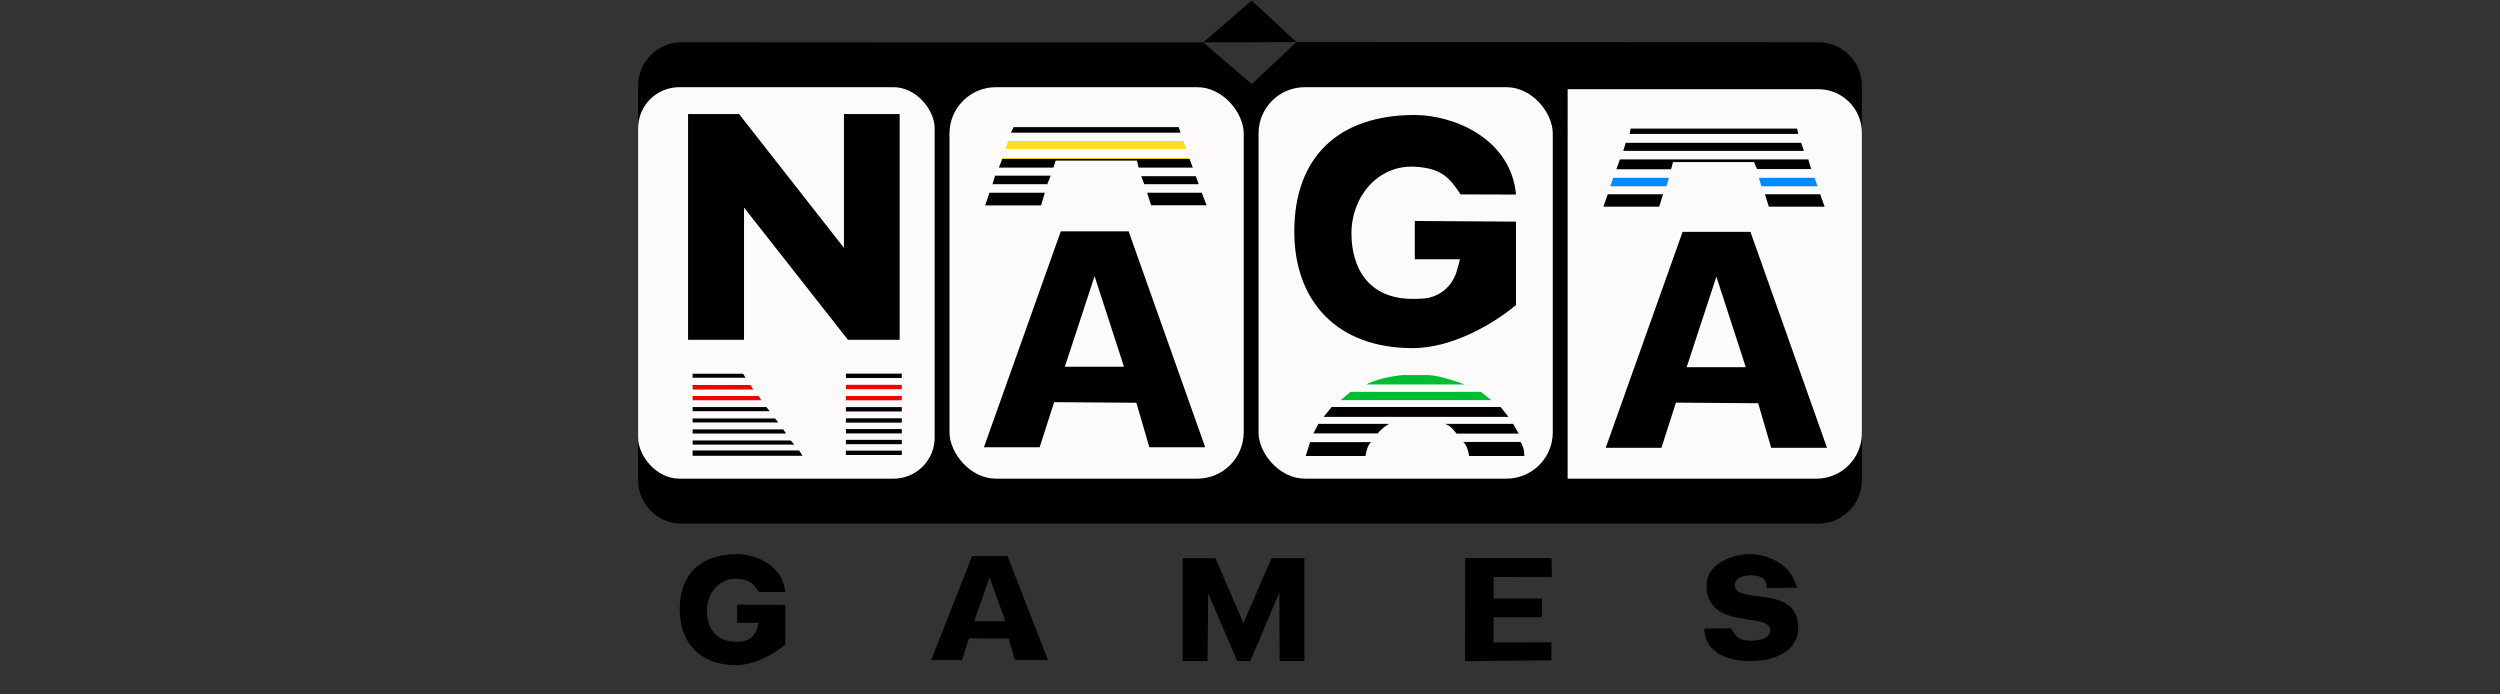 <?xml version="1.0" encoding="UTF-8"?> <svg xmlns="http://www.w3.org/2000/svg" id="a" viewBox="0 0 72 20"><rect x="0" y="0" width="72" height="20" fill="#333333" stroke="none"/><defs><style>.b{fill:#ffdc1f;}.c{fill:#008aff;}.d{fill:#fcfafa;}.e{fill:#00bd31;}.f{fill:#f10000;}</style></defs><g><g><path d="M34.779,19.037h-.718v-2.96h.942l.809,1.871,.807-1.871h.948v2.96h-.714l-.007-1.978-.835,1.978h-.381l-.835-1.956-.017,1.956Z"></path><path d="M19.575,17.556c0-1.02,.605-1.598,1.651-1.598,.534,0,1.318,.321,1.391,1.091l-.76-.002c-.144-.211-.248-.365-.645-.38-.485-.019-.852,.405-.852,.915,0,.468,.228,.899,.84,.899,.056,0,.11-.001,.162-.006,.212-.02,.389-.174,.445-.38l.043-.158h-.62v-.525l1.388,.009v1.144c-.304,.253-.869,.591-1.418,.591-1.046,0-1.624-.651-1.624-1.6Z"></path><path d="M29.05,18.391l-1.144-.008-.201,.628h-.887l1.181-3.001h1.014l1.17,3.001h-.952l-.181-.62Zm-.995-.501h.9l-.455-1.259-.445,1.259Z"></path><path d="M42.194,19.04l.004-2.965h2.488l.007,.546-1.675-.004v.621h1.39l-.003,.538-1.391,.004v.723l1.664-.005,.004,.52-2.489,.022Z"></path></g><g><g><g><g><polygon points="34.651 1.221 37.338 1.212 36.05 .016 34.651 1.221"></polygon><path d="M34.651,1.221c-3.931,.004-15.024-.004-15.024-.004-.687,0-1.249,.562-1.249,1.249V13.831c0,.687,.562,1.249,1.249,1.249H52.373c.687,0,1.249-.562,1.249-1.249V2.466c0-.687-.562-1.249-1.249-1.249-4.142,0-11.908-.008-15.034-.005m0,0l-1.289,1.21-1.398-1.201m2.687-.009"></path></g><g><rect class="d" x="18.378" y="2.511" width="8.54" height="11.274" rx="1.183" ry="1.183"></rect><rect class="d" x="27.345" y="2.511" width="8.474" height="11.274" rx="1.336" ry="1.336"></rect><rect class="d" x="36.246" y="2.511" width="8.474" height="11.274" rx="1.332" ry="1.332"></rect><path class="d" d="M45.148,2.569h7.22c.692,0,1.254,.562,1.254,1.254V12.477c0,.722-.586,1.309-1.309,1.309h-7.165V2.569h0Z"></path></g></g><g><path d="M25.91,3.286v6.501h-1.488l-2.994-3.809v3.809h-1.612V3.286h1.47l3.02,3.853V3.286h1.603Z"></path><path d="M32.728,11.599l-2.369-.017-.417,1.3h-1.605l2.214-6.219h1.954l2.205,6.219h-1.608l-.375-1.284Zm-2.061-1.037h1.704l-.847-2.609-.857,2.609Z"></path><path d="M50.636,11.613l-2.369-.017-.417,1.3h-1.605l2.214-6.219h1.954l2.205,6.219h-1.608l-.375-1.284Zm-2.061-1.037h1.704l-.847-2.609-.857,2.609Z"></path><path d="M37.276,6.667c0-2.142,1.269-3.355,3.466-3.355,1.122,0,2.768,.674,2.92,2.291l-1.596-.005c-.303-.443-.52-.765-1.354-.798-1.018-.04-1.79,.85-1.79,1.921,0,.983,.479,1.887,1.763,1.887,.117,0,.231-.003,.339-.013,.446-.043,.816-.365,.934-.797l.091-.332h-1.303v-1.102l2.915,.019v2.403c-.638,.531-1.825,1.24-2.976,1.24-2.196,0-3.409-1.366-3.409-3.359Z"></path></g></g><g><g><polygon points="21.471 10.879 19.947 10.879 19.947 10.764 21.401 10.764 21.471 10.879"></polygon><rect x="24.362" y="10.761" width="1.61" height=".125"></rect><rect x="24.362" y="11.725" width="1.61" height=".125"></rect><rect x="24.362" y="12.047" width="1.61" height=".125"></rect><rect x="24.362" y="12.357" width="1.61" height=".125"></rect><rect x="24.362" y="12.668" width="1.61" height=".125"></rect><rect x="24.362" y="12.978" width="1.61" height=".125"></rect><rect class="f" x="24.362" y="11.083" width="1.61" height=".125"></rect><rect class="f" x="24.362" y="11.404" width="1.61" height=".125"></rect><polygon class="f" points="21.697 11.218 19.947 11.218 19.947 11.088 21.612 11.088 21.697 11.218"></polygon><polygon class="f" points="21.926 11.528 19.947 11.528 19.947 11.405 21.85 11.405 21.926 11.528"></polygon><polygon points="22.166 11.842 19.947 11.842 19.947 11.724 22.073 11.724 22.166 11.842"></polygon><polygon points="22.413 12.167 19.947 12.167 19.947 12.052 22.323 12.052 22.413 12.167"></polygon><polygon points="22.638 12.485 19.947 12.485 19.947 12.367 22.558 12.367 22.638 12.485"></polygon><polygon points="22.877 12.805 19.947 12.805 19.947 12.685 22.773 12.685 22.877 12.805"></polygon><polygon points="23.112 13.127 19.947 13.127 19.947 12.973 23.014 12.973 23.112 13.127"></polygon></g><g><polygon points="33.999 3.82 29.118 3.82 29.19 3.661 33.948 3.661 33.999 3.82"></polygon><polygon class="b" points="34.154 4.289 28.962 4.289 29.035 4.058 34.082 4.058 34.154 4.289"></polygon><rect class="b" x="28.865" y="4.549" width="5.394" height=".029"></rect><polygon points="28.865 4.578 28.768 4.827 30.338 4.827 30.403 4.625 32.743 4.625 32.793 4.827 34.353 4.827 34.259 4.578 28.865 4.578"></polygon><polygon points="28.66 5.059 28.583 5.305 30.162 5.305 30.259 5.059 28.66 5.059"></polygon><polygon points="28.497 5.55 30.09 5.55 29.984 5.916 28.372 5.916 28.497 5.55"></polygon><polygon points="32.868 5.074 32.954 5.305 34.524 5.305 34.437 5.074 32.868 5.074"></polygon><polygon points="33.036 5.55 33.152 5.911 34.75 5.911 34.61 5.55 33.036 5.55"></polygon></g><g><path class="e" d="M39.357,11.072h2.821s-.679-.265-1.069-.27h-.712s-.679,.058-1.04,.27Z"></path><polygon class="e" points="38.895 11.286 38.61 11.524 42.946 11.524 42.653 11.286 38.895 11.286"></polygon><polygon points="38.12 12.006 43.444 12.006 43.218 11.722 38.351 11.722 38.12 12.006"></polygon><path d="M37.97,12.208l-.144,.274h1.853c.035-.044,.081-.094,.14-.144,.067-.058,.133-.1,.188-.13h-2.036Z"></path><path d="M37.73,12.733l-.125,.4h1.723s.034-.308,.164-.4h-1.762Z"></path><path d="M43.579,12.208l.159,.279h-1.791s-.173-.246-.332-.279h1.964Z"></path><path d="M43.79,12.728s.111,.135,.111,.404h-1.593s-.029-.284-.164-.404h1.646Z"></path></g><g><polygon points="51.79 3.858 46.933 3.858 46.962 3.704 51.756 3.704 51.79 3.858"></polygon><polygon points="51.954 4.345 46.75 4.345 46.822 4.113 51.872 4.113 51.954 4.345"></polygon><polygon points="50.601 4.869 52.161 4.869 52.079 4.59 50.564 4.59 50.485 4.59 48.204 4.59 48.119 4.59 46.654 4.59 46.552 4.874 48.127 4.874 48.183 4.667 50.517 4.667 50.601 4.869"></polygon><polygon class="c" points="47.993 5.365 46.376 5.365 46.462 5.12 48.065 5.12 47.993 5.365"></polygon><polygon class="c" points="50.728 5.365 52.346 5.365 52.259 5.12 50.656 5.12 50.728 5.365"></polygon><polygon points="46.303 5.595 47.896 5.595 47.784 5.952 46.177 5.952 46.303 5.595"></polygon><polygon points="52.422 5.595 50.83 5.595 50.942 5.952 52.548 5.952 52.422 5.595"></polygon></g></g></g></g><path d="M49.854,18.095c.113,.162,.142,.356,.573,.356,.173,0,.556-.034,.556-.307,0-.533-1.833,.032-1.833-1.286,0-.659,.809-.898,1.225-.898,.516,0,1.189,.25,1.376,.964l-.866,.014c-.002-.235-.108-.366-.45-.369-.169-.001-.475,.046-.475,.292,0,.565,1.829-.057,1.829,1.216,0,.671-.668,.962-1.377,.962-.516,0-1.298-.152-1.332-.934l.773-.011Z"></path></svg> 